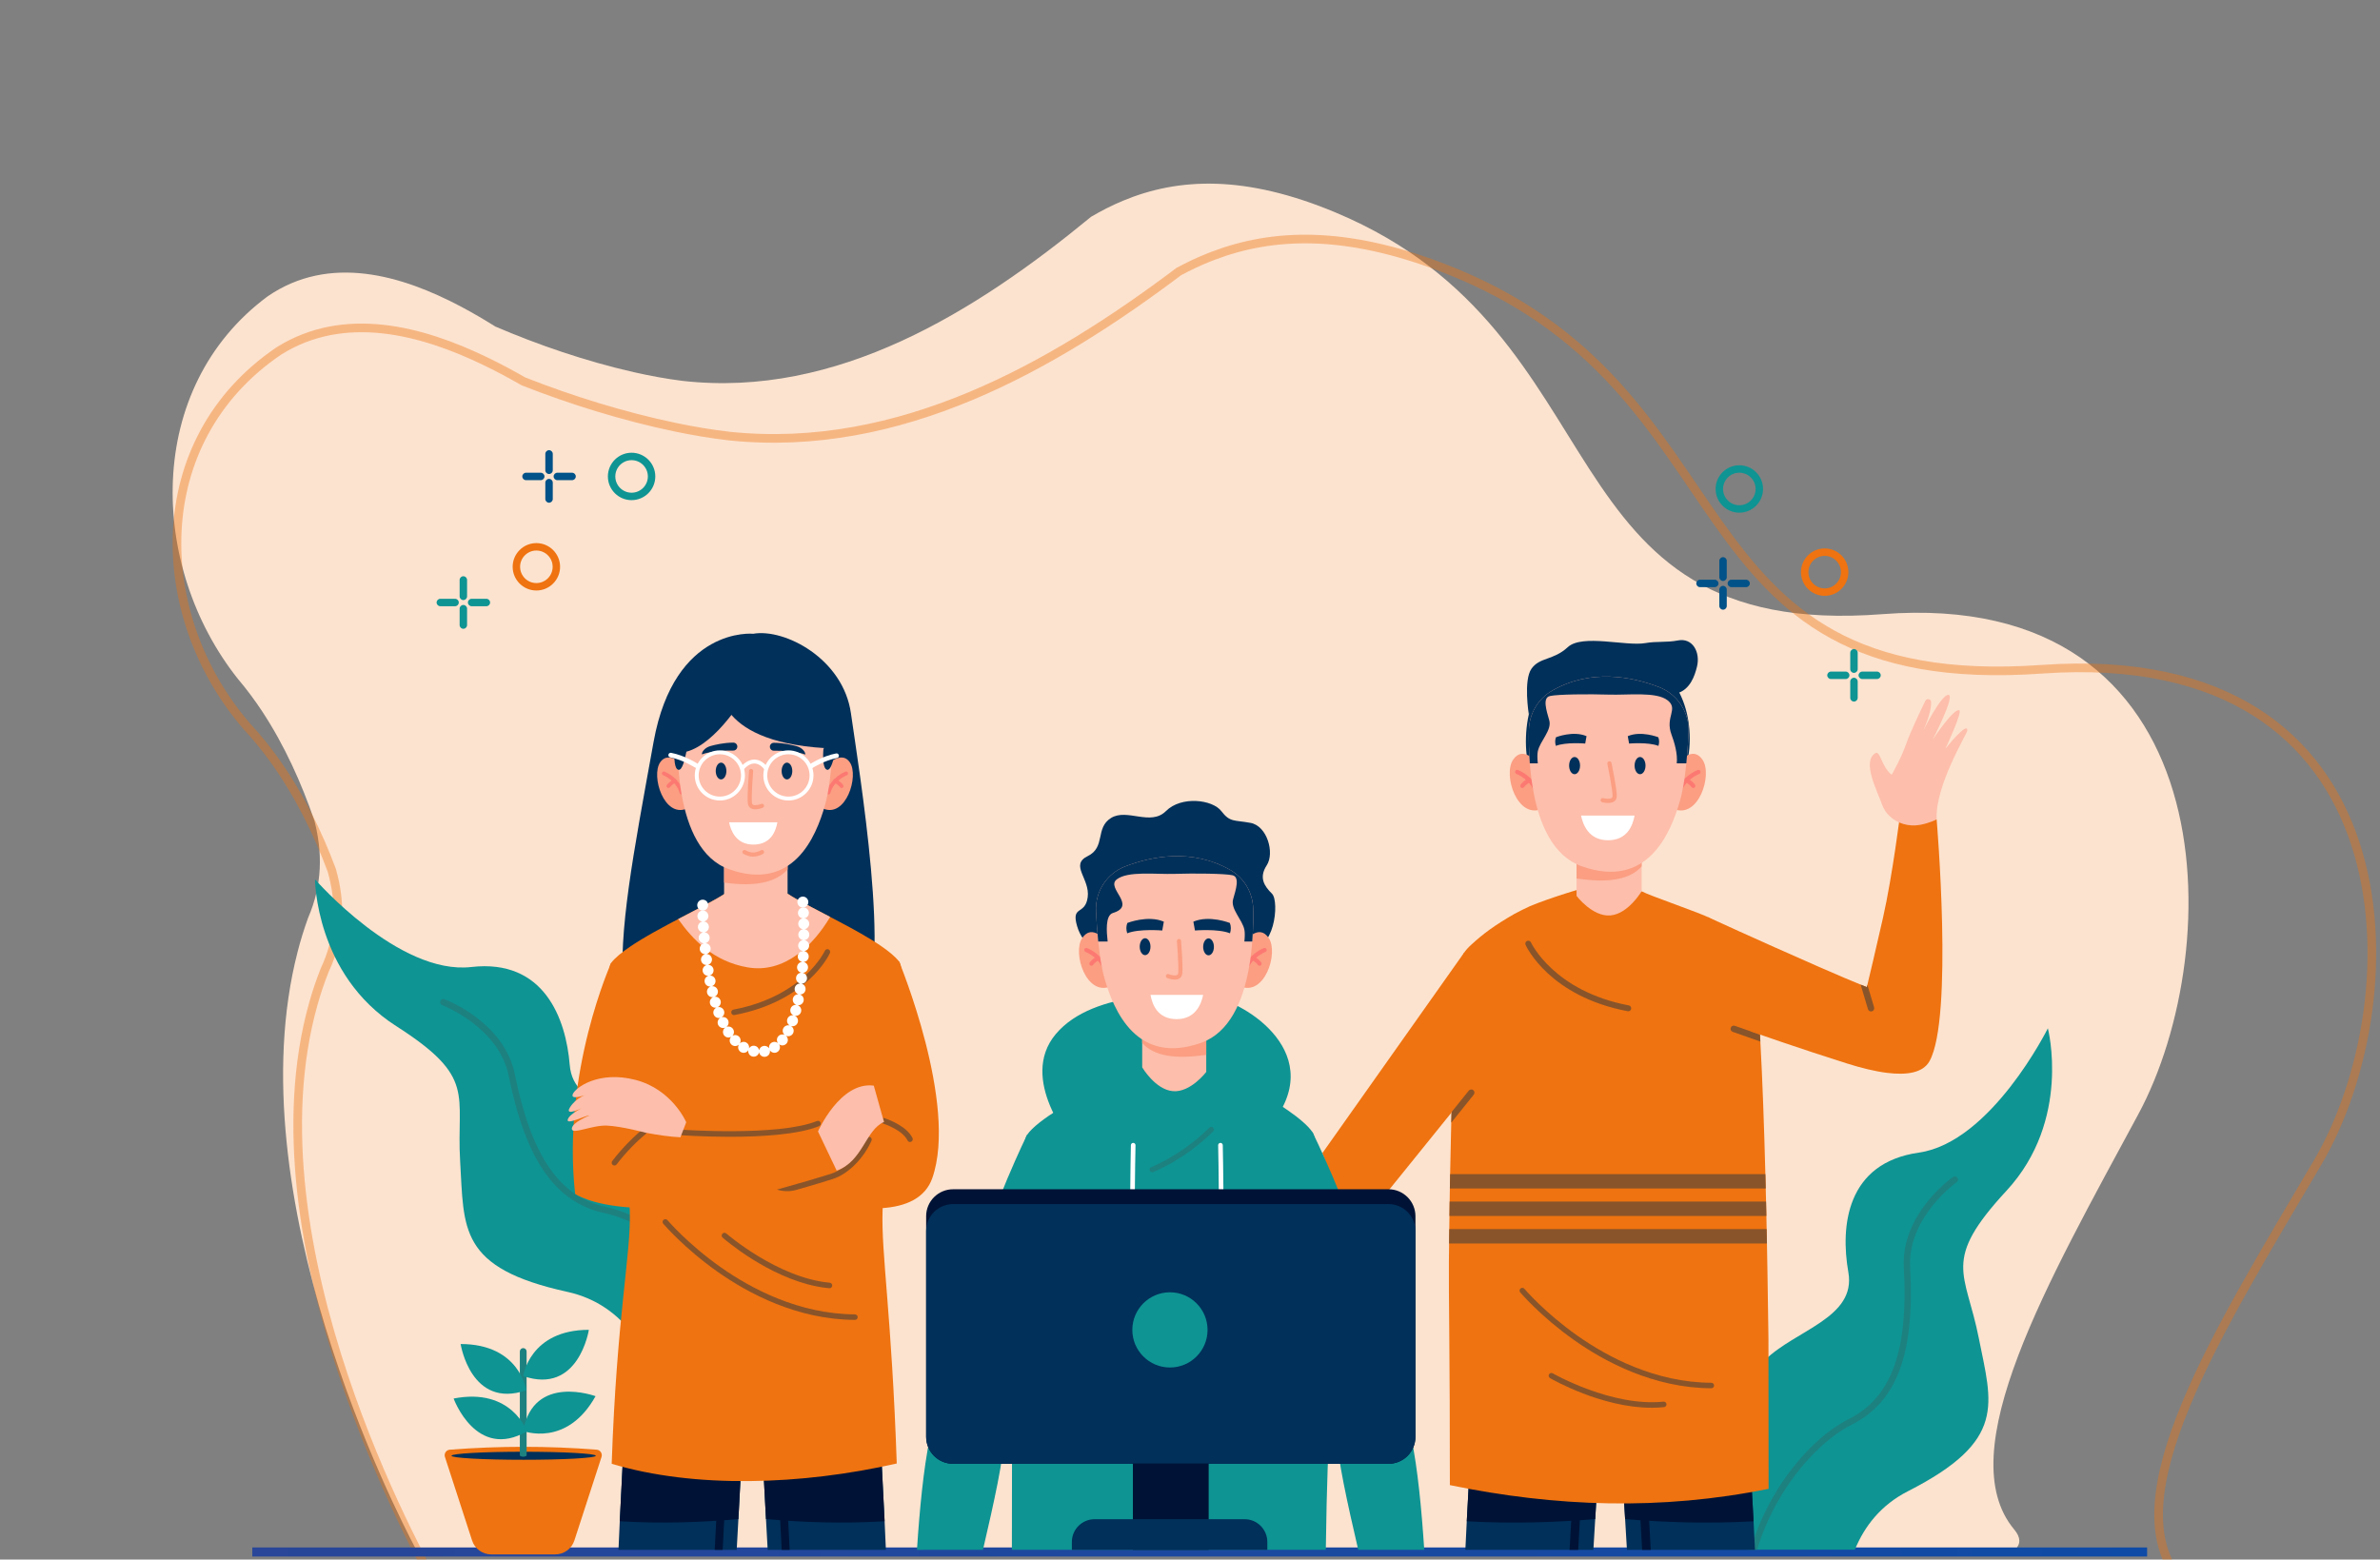<svg width="296" height="194" viewBox="0 0 296 194" fill="none" xmlns="http://www.w3.org/2000/svg">
<rect x="0" y="0" width="296" height="194" fill="#808080" stroke="none"/>
<path d="M29.589 84.454C30.665 85.719 31.667 87.07 32.596 88.474C35.377 92.691 37.511 97.435 39.111 102.122C39.606 104.053 39.859 106.02 39.764 108.027C39.669 110.034 39.224 112.081 38.317 114.181C37.816 115.567 37.382 116.96 37.022 118.369C29.179 148.712 49.156 187.859 51.751 192.755H250.622C251.326 192.082 251.343 191.264 250.51 190.267C242.481 180.667 254.687 159.478 265.932 138.625C277.181 117.772 276.86 73.086 234.126 76.397C191.391 79.709 202.314 41.641 166.172 26.461C154.877 21.717 146.578 22.099 139.681 24.965C138.302 25.539 136.979 26.212 135.7 26.966C121.348 38.776 104.103 49.559 84.875 47.378C82.865 47.128 80.844 46.752 78.839 46.299C72.826 44.93 66.964 42.917 61.604 40.62C60.27 39.785 58.851 38.944 57.37 38.161C49.961 34.228 40.98 31.583 33.283 36.867C17.889 48.288 18.503 70.492 29.589 84.454Z" fill="#FCE3CF"/>
<path opacity="0.4" d="M150.878 31.817C158.275 29.008 167.208 28.61 179.451 33.312C199.021 40.827 205.819 53.965 213.644 65.004C217.553 70.519 221.731 75.52 227.907 78.918C234.089 82.319 242.213 84.084 253.963 83.251C265.556 82.43 274.216 84.588 280.507 88.56C286.795 92.529 290.764 98.342 292.927 104.921C297.261 118.109 294.31 134.324 288.229 144.631C282.094 155.032 275.66 165.578 271.866 174.72C269.969 179.292 268.714 183.555 268.5 187.302C268.292 190.942 269.067 194.134 271.225 196.636L271.438 196.876C271.852 197.329 271.981 197.665 271.988 197.896C271.994 198.066 271.933 198.252 271.738 198.463H54.883C53.225 195.576 47.321 184.867 42.75 171.196C38.019 157.046 34.744 139.812 38.986 124.808L38.987 124.806C39.374 123.421 39.84 122.051 40.379 120.687C41.394 118.531 41.896 116.423 42.004 114.353C42.112 112.278 41.825 110.254 41.27 108.278L41.264 108.257L41.256 108.235C39.495 103.518 37.142 98.731 34.067 94.47L34.066 94.469C33.043 93.055 31.938 91.692 30.751 90.415C18.786 76.638 18.194 54.845 34.678 43.658C42.837 38.544 52.411 41.072 60.477 44.986H60.478C62.083 45.762 63.623 46.596 65.074 47.427L65.108 47.446L65.144 47.461C71.027 49.766 77.463 51.787 84.07 53.162H84.071C86.274 53.617 88.501 53.996 90.718 54.248L90.723 54.249C111.94 56.449 130.92 45.577 146.62 33.772C147.817 33.127 149.049 32.544 150.324 32.033L150.878 31.817Z" stroke="#EF7310" stroke-width="1.075"/>
<path d="M267.035 192.496H31.379V193.626H267.035V192.496Z" fill="url(#paint0_linear_3617_48402)"/>
<path d="M230.691 192.77H217.334C217.331 192.757 217.327 192.743 217.323 192.73C216.948 191.396 216.736 190.022 216.689 188.637C216.53 183.962 216.45 172.223 219.472 169.217C223.27 165.437 230.883 163.96 229.879 158.259C228.874 152.557 229.626 144.663 238.64 143.381C247.653 142.098 254.693 127.916 254.693 127.916C254.693 127.916 257.657 139.353 249.548 148.12C241.439 156.887 244.461 158.168 246.095 166.419C247.73 174.669 249.661 179.195 237.292 185.5C233.938 187.209 231.892 189.841 230.691 192.77Z" fill="#0E9493"/>
<path d="M237.566 157.65C238.16 168.346 235.927 174.376 230.329 177.204C226.813 178.98 223.118 182.941 220.687 187.54C219.919 188.992 219.138 190.756 218.531 192.769H217.709C218.341 190.606 219.173 188.715 219.989 187.171C222.531 182.364 226.264 178.375 229.974 176.501C235.255 173.833 237.353 168.032 236.779 157.693C236.409 151.044 242.631 146.597 242.896 146.411C243.073 146.286 243.319 146.329 243.445 146.508C243.57 146.685 243.527 146.931 243.349 147.056C243.286 147.099 237.221 151.442 237.566 157.65Z" fill="#1D8180"/>
<path d="M78.793 166.068L91.715 162.693C91.716 162.679 91.716 162.665 91.716 162.651C91.742 161.266 91.6 159.883 91.296 158.531C90.268 153.968 87.378 142.59 83.695 140.445C79.065 137.748 71.326 138.243 70.857 132.472C70.388 126.702 67.665 119.254 58.62 120.291C49.575 121.327 39.18 109.385 39.18 109.385C39.18 109.385 39.202 121.2 49.263 127.633C59.324 134.066 56.725 136.069 57.228 144.465C57.731 152.86 57.007 157.727 70.567 160.702C74.246 161.509 76.89 163.538 78.793 166.068Z" fill="#0E9493"/>
<path d="M63.266 133.827C65.394 144.326 69.078 149.596 75.21 150.917C79.06 151.748 83.636 154.646 87.151 158.481C88.261 159.692 89.463 161.201 90.558 162.997L91.353 162.789C90.195 160.856 88.913 159.237 87.732 157.949C84.058 153.94 79.438 151.024 75.376 150.148C69.592 148.902 66.096 143.819 64.039 133.67C62.716 127.143 55.572 124.413 55.269 124.3C55.066 124.224 54.839 124.328 54.763 124.533C54.687 124.736 54.791 124.963 54.994 125.039C55.065 125.064 62.031 127.733 63.266 133.827Z" fill="#1D8180"/>
<path d="M198.168 192.795C198.25 191.447 198.326 190.163 198.396 188.973C198.682 184.108 198.866 180.787 198.866 180.787L196.961 180.702L195.887 180.654L182.934 180.078C182.934 180.078 182.698 183.792 182.421 189.245C182.364 190.361 182.305 191.551 182.246 192.795H198.168Z" fill="#01305A"/>
<path d="M196.962 180.702L198.868 180.787C198.868 180.787 198.684 184.108 198.398 188.973C193.421 189.388 187.987 189.557 182.422 189.245C182.7 183.792 182.935 180.078 182.935 180.078L195.888 180.654L196.962 180.702Z" fill="#001336"/>
<path d="M196.281 192.795C196.582 187.598 196.828 183.147 196.962 180.702L195.888 180.654C195.754 183.109 195.506 187.581 195.205 192.795H196.281V192.795Z" fill="#001336"/>
<path d="M202.343 192.795H218.265C218.206 191.551 218.147 190.361 218.09 189.245C217.813 183.792 217.577 180.078 217.577 180.078L204.624 180.654L203.55 180.702L201.645 180.787C201.645 180.787 201.828 184.108 202.115 188.973C202.185 190.163 202.262 191.447 202.343 192.795Z" fill="#01305A"/>
<path d="M203.55 180.702L201.645 180.787C201.645 180.787 201.829 184.108 202.115 188.973C207.091 189.388 212.525 189.557 218.09 189.245C217.813 183.792 217.577 180.078 217.577 180.078L204.624 180.654L203.55 180.702Z" fill="#001336"/>
<path d="M205.308 192.795C205.006 187.582 204.759 183.11 204.625 180.654L203.551 180.702C203.685 183.147 203.931 187.598 204.232 192.795L205.308 192.795Z" fill="#001336"/>
<path d="M219.96 185.201C206.573 187.918 193.488 187.458 180.32 184.742C180.331 169.166 180.161 160.963 180.199 157.018C180.204 156.486 180.209 155.956 180.217 155.424C180.22 155.178 180.221 154.931 180.224 154.684C180.229 154.314 180.233 153.942 180.236 153.57C180.237 153.466 180.237 153.359 180.239 153.256C180.243 153.138 180.245 153.016 180.245 152.896C180.246 152.871 180.246 152.846 180.246 152.821C180.248 152.528 180.252 152.235 180.258 151.945C180.261 151.715 180.264 151.485 180.268 151.258C180.269 151.062 180.273 150.869 180.277 150.674C180.28 150.354 180.286 150.032 180.289 149.711C180.29 149.631 180.29 149.549 180.293 149.47C180.302 148.926 180.31 148.386 180.319 147.847V147.798C180.331 147.216 180.339 146.636 180.351 146.057C180.392 143.873 180.438 141.728 180.492 139.658C180.504 139.216 180.516 138.777 180.529 138.342C180.788 129.04 181.203 121.476 181.851 119.124C181.93 118.835 182.012 118.624 182.096 118.5C182.188 118.362 182.301 118.223 182.427 118.076C182.588 117.895 182.772 117.706 182.981 117.518C184.408 116.204 185.815 115.142 188.324 113.698C188.614 113.528 189.959 112.859 190.268 112.73C192.903 111.622 197.087 110.422 197.13 110.395L204.216 110.891C205.067 111.39 211.77 113.669 212.594 114.182C212.836 114.334 213.076 114.486 213.311 114.636C215.241 115.88 216.878 117.116 217.593 118.164C218.127 118.948 218.552 122.964 218.888 128.707C218.904 128.99 218.921 129.277 218.936 129.568C219.196 134.272 219.4 140.022 219.559 146.058C219.572 146.653 219.589 147.249 219.603 147.847C219.605 147.921 219.607 147.998 219.609 148.072C219.617 148.416 219.625 148.755 219.635 149.094C219.639 149.219 219.641 149.344 219.645 149.471C219.657 150.064 219.671 150.663 219.684 151.259C219.696 151.806 219.708 152.35 219.718 152.897C219.725 153.201 219.733 153.503 219.737 153.808C219.743 154.099 219.75 154.394 219.755 154.685C219.78 155.944 219.802 157.2 219.822 158.448C219.864 160.965 219.901 163.443 219.932 165.83C219.935 166.101 219.937 166.369 219.941 166.64C219.947 167.246 219.954 172.634 219.96 185.201Z" fill="#EF7310"/>
<path d="M218.937 129.566L215.494 128.356C215.288 128.282 215.178 128.056 215.251 127.848C215.324 127.641 215.551 127.532 215.758 127.605L218.889 128.704C218.905 128.988 218.922 129.274 218.937 129.566Z" fill="#89542A"/>
<path d="M183.291 136.17L180.492 139.656C180.504 139.214 180.516 138.775 180.529 138.34L182.67 135.673C182.809 135.501 183.059 135.474 183.231 135.611C183.401 135.748 183.429 135.999 183.291 136.17Z" fill="#89542A"/>
<path d="M212.834 172.695H212.833C205.706 172.664 199.624 169.421 195.776 166.706C191.614 163.77 189.092 160.794 189.067 160.765C188.945 160.62 188.964 160.404 189.108 160.282C189.254 160.16 189.47 160.178 189.591 160.323C189.616 160.352 192.092 163.271 196.187 166.157C199.951 168.81 205.895 171.979 212.836 172.01C213.026 172.01 213.179 172.165 213.178 172.354C213.176 172.543 213.023 172.695 212.834 172.695Z" fill="#89542A"/>
<path d="M205.408 175.119C199.224 175.119 193.057 171.595 192.777 171.432C192.613 171.337 192.557 171.128 192.652 170.964C192.746 170.8 192.956 170.745 193.12 170.839C193.193 170.88 200.449 175.024 206.882 174.359C207.074 174.337 207.24 174.476 207.259 174.665C207.278 174.853 207.141 175.022 206.953 175.041C206.44 175.094 205.924 175.119 205.408 175.119Z" fill="#89542A"/>
<path d="M180.32 147.797V147.845H219.604C219.589 147.248 219.574 146.651 219.559 146.057H180.352C180.34 146.635 180.331 147.215 180.32 147.797Z" fill="#89542A"/>
<path d="M180.268 151.258H219.683C219.67 150.661 219.656 150.063 219.644 149.469H180.293C180.291 149.549 180.291 149.631 180.289 149.711C180.285 150.031 180.28 150.353 180.276 150.674C180.273 150.868 180.269 151.062 180.268 151.258Z" fill="#89542A"/>
<path d="M180.223 154.683H219.754C219.748 154.391 219.741 154.098 219.736 153.806C219.731 153.502 219.724 153.199 219.717 152.895H180.244C180.244 153.016 180.243 153.137 180.239 153.256C180.237 153.359 180.237 153.466 180.235 153.569C180.231 153.941 180.228 154.313 180.223 154.683Z" fill="#89542A"/>
<path d="M202.507 125.798C202.68 125.798 202.835 125.675 202.868 125.499C202.906 125.299 202.775 125.106 202.575 125.069C193.246 123.298 190.434 117.297 190.407 117.236C190.324 117.051 190.105 116.968 189.92 117.052C189.735 117.136 189.652 117.354 189.736 117.54C189.854 117.801 192.736 123.951 202.438 125.792C202.461 125.796 202.484 125.798 202.507 125.798Z" fill="#89542A"/>
<path d="M190.139 88.87C190.139 88.87 189.444 84.623 190.476 83.177C191.506 81.731 193.188 82.165 194.987 80.502C196.784 78.839 202.257 80.43 204.654 79.995C205.972 79.757 207.374 79.934 208.664 79.672C210.51 79.298 211.497 81.131 211.052 82.936C210.77 84.084 210.192 85.809 208.531 86.261C208.531 86.261 192.603 83.358 190.139 88.87Z" fill="#01305A"/>
<path d="M189.775 92.264C189.775 98.416 193.563 102.655 199.714 102.655C205.866 102.655 210.153 98.097 210.153 91.945C210.153 85.793 206.51 81.133 200.359 81.133C192.981 81.133 189.775 86.112 189.775 92.264Z" fill="#01305A"/>
<path d="M191.158 94.91C191.158 94.91 189.448 92.631 188.178 94.516C186.907 96.4 188.703 101.966 191.815 100.607L191.158 94.91Z" fill="#FB9E82"/>
<path d="M191.135 98.886C191.02 98.886 190.914 98.811 190.881 98.694C190.399 96.976 188.619 96.279 188.601 96.273C188.466 96.221 188.397 96.069 188.449 95.933C188.5 95.798 188.652 95.729 188.788 95.781C188.871 95.812 190.833 96.573 191.388 98.552C191.427 98.692 191.346 98.837 191.206 98.877C191.182 98.883 191.158 98.886 191.135 98.886Z" fill="#FC7972"/>
<path d="M189.337 98.023C189.288 98.023 189.239 98.009 189.195 97.981C189.073 97.902 189.038 97.739 189.116 97.617C189.129 97.597 189.444 97.117 190.103 96.822C190.235 96.762 190.391 96.822 190.45 96.955C190.509 97.087 190.45 97.243 190.317 97.302C189.808 97.53 189.56 97.899 189.558 97.903C189.508 97.98 189.423 98.023 189.337 98.023Z" fill="#FC7972"/>
<path d="M208.769 94.912C208.769 94.912 210.478 92.633 211.749 94.517C213.02 96.402 211.223 101.968 208.111 100.609L208.769 94.912Z" fill="#FB9E82"/>
<path d="M208.793 98.888C208.908 98.888 209.013 98.812 209.046 98.696C209.528 96.978 211.308 96.281 211.326 96.275C211.462 96.223 211.53 96.071 211.478 95.935C211.427 95.8 211.275 95.731 211.14 95.783C211.056 95.814 209.094 96.575 208.539 98.554C208.5 98.694 208.581 98.839 208.722 98.879C208.746 98.885 208.769 98.888 208.793 98.888Z" fill="#FC7972"/>
<path d="M210.589 98.025C210.638 98.025 210.687 98.011 210.731 97.983C210.854 97.904 210.889 97.741 210.81 97.619C210.797 97.599 210.482 97.119 209.823 96.824C209.691 96.764 209.535 96.824 209.476 96.957C209.417 97.089 209.476 97.245 209.608 97.304C210.118 97.532 210.365 97.901 210.368 97.905C210.418 97.982 210.503 98.025 210.589 98.025Z" fill="#FC7972"/>
<path d="M204.171 105.328V110.863C204.171 110.863 202.52 113.682 200.288 113.874C198.058 114.069 196.076 111.447 196.076 111.447V105.718L204.171 105.328Z" fill="#FDBEAB"/>
<path d="M204.171 105.328V107.784C202.673 109.446 200.013 109.861 196.076 109.28V105.717L204.171 105.328Z" fill="#FB9E82"/>
<path d="M190.252 94.806C190.275 95.127 190.301 95.451 190.333 95.779C190.416 96.603 190.527 97.45 190.678 98.293C190.684 98.324 190.687 98.352 190.693 98.379C191.436 102.46 193.108 106.472 196.709 107.759C204.866 110.671 207.779 103.677 208.944 99.599C209.072 99.147 209.189 98.643 209.291 98.105C209.295 98.084 209.299 98.062 209.305 98.037C209.418 97.434 209.516 96.79 209.599 96.128C209.661 95.638 209.714 95.14 209.761 94.638C209.88 93.42 209.957 92.198 210.008 91.113C210.127 88.635 208.643 86.354 206.321 85.464C202.975 84.177 197.895 83.159 193.082 85.888C191.303 86.895 190.188 88.763 190.149 90.805C190.127 91.933 190.144 93.318 190.252 94.806Z" fill="#FDBEAB"/>
<path d="M196.511 95.238C196.511 95.829 196.206 96.308 195.831 96.308C195.455 96.308 195.15 95.829 195.15 95.238C195.15 94.647 195.455 94.168 195.831 94.168C196.206 94.168 196.511 94.646 196.511 95.238Z" fill="#01305A"/>
<path d="M204.653 95.238C204.653 95.829 204.349 96.308 203.973 96.308C203.597 96.308 203.293 95.829 203.293 95.238C203.293 94.647 203.597 94.168 203.973 94.168C204.349 94.168 204.653 94.646 204.653 95.238Z" fill="#01305A"/>
<path d="M206.244 91.711C206.244 91.711 204.098 90.863 202.445 91.577L202.61 92.496C202.61 92.496 205.036 92.291 206.258 92.786C206.367 92.432 206.383 92.074 206.244 91.711Z" fill="#01305A"/>
<path d="M193.518 91.709C193.518 91.709 195.664 90.861 197.317 91.575L197.152 92.494C197.152 92.494 194.727 92.289 193.505 92.784C193.395 92.43 193.379 92.072 193.518 91.709Z" fill="#01305A"/>
<path d="M200.229 99.875C199.788 99.929 199.331 99.811 199.26 99.792C199.12 99.754 199.037 99.609 199.076 99.469C199.114 99.329 199.259 99.247 199.398 99.285C199.646 99.352 200.23 99.433 200.457 99.256C200.501 99.222 200.559 99.158 200.556 98.997C200.538 98.074 199.915 95.05 199.909 95.019C199.88 94.877 199.971 94.738 200.114 94.709C200.257 94.679 200.395 94.771 200.424 94.913C200.45 95.039 201.064 98.016 201.082 98.987C201.088 99.353 200.922 99.561 200.78 99.671C200.625 99.791 200.429 99.851 200.229 99.875Z" fill="#FB9E82"/>
<path d="M196.637 101.453C196.851 102.534 197.566 104.524 199.972 104.524C202.384 104.524 203.061 102.706 203.293 101.453H196.637Z" fill="white"/>
<path d="M209.73 94.959H208.538C208.67 93.763 208.235 92.317 207.876 91.354C207.062 89.169 208.795 88.206 207.394 87.112C205.992 86.015 202.504 86.485 200.078 86.407C197.637 86.328 193.714 86.362 192.762 86.583C191.808 86.801 192.331 88.386 192.681 89.614C193.033 90.839 191.511 92.196 191.256 93.466C191.183 93.831 191.197 94.372 191.256 94.959H190.263C190.145 93.414 190.127 91.975 190.148 90.808C190.188 88.765 191.303 86.898 193.08 85.891C197.895 83.161 202.975 84.179 206.319 85.465C208.641 86.356 210.127 88.636 210.009 91.115C209.953 92.294 209.865 93.634 209.73 94.959Z" fill="#01305A"/>
<path d="M182.098 118.498L164.461 143.447L168.326 153.501L180.529 138.388C180.529 138.388 182.847 127.934 182.098 118.498Z" fill="#EF7310"/>
<path d="M239.969 132.009C239.161 133.45 237.173 133.767 234.702 133.461C233.178 133.273 231.469 132.846 229.739 132.302C223.873 130.453 217.786 128.314 217.786 128.314L212.379 114.068C212.379 114.068 218.295 116.796 226.257 120.29C227.354 120.772 228.426 121.236 229.449 121.667C230.126 121.954 230.78 122.227 231.403 122.48C231.667 122.587 231.925 122.692 232.178 122.792C232.178 122.792 232.201 122.696 232.245 122.514C232.473 121.568 233.25 118.306 234.179 114.209C235.381 108.911 236.39 100.742 236.39 100.742L240.859 101.928C240.86 101.927 242.967 126.665 239.969 132.009Z" fill="#EF7310"/>
<path d="M232.815 125.806C232.604 125.868 232.383 125.748 232.319 125.537L231.406 122.48C231.67 122.587 231.928 122.692 232.181 122.792C232.181 122.792 232.204 122.696 232.248 122.514L233.083 125.31C233.145 125.52 233.025 125.742 232.815 125.806Z" fill="#89542A"/>
<path d="M238.813 102.606C237.414 102.866 235.955 102.46 234.947 101.456C234.602 101.113 234.296 100.691 234.114 100.183C233.477 98.403 231.526 94.73 233.237 93.694C233.861 93.315 233.959 95.341 235.266 96.384C235.266 96.384 236.448 94.325 237.031 92.643C237.543 91.164 238.84 88.443 239.45 87.188C239.617 86.844 240.139 86.926 240.164 87.304C240.205 87.914 240.023 88.994 239.195 90.895C239.195 90.895 241.415 86.408 242.323 86.438C243.23 86.467 240.351 92.029 240.351 92.029C240.351 92.029 243.009 88.024 243.683 88.362C244.093 88.567 241.94 93.156 241.94 93.156C241.94 93.156 244.762 89.596 244.672 90.89C244.646 91.267 240.635 97.768 240.861 101.929C240.861 101.929 239.998 102.386 238.813 102.606Z" fill="#FDBEAB"/>
<path d="M216.32 63.775C214.694 63.775 213.371 62.452 213.371 60.826C213.371 59.2 214.694 57.877 216.32 57.877C217.946 57.877 219.269 59.2 219.269 60.826C219.269 62.452 217.946 63.775 216.32 63.775ZM216.32 58.802C215.204 58.802 214.296 59.71 214.296 60.826C214.296 61.942 215.204 62.85 216.32 62.85C217.436 62.85 218.344 61.942 218.344 60.826C218.344 59.71 217.436 58.802 216.32 58.802Z" fill="#0E9493"/>
<path d="M226.935 74.12C225.309 74.12 223.986 72.797 223.986 71.171C223.986 69.546 225.309 68.223 226.935 68.223C228.561 68.223 229.884 69.546 229.884 71.171C229.884 72.797 228.561 74.12 226.935 74.12ZM226.935 69.148C225.819 69.148 224.911 70.055 224.911 71.171C224.911 72.288 225.819 73.195 226.935 73.195C228.051 73.195 228.959 72.288 228.959 71.171C228.959 70.055 228.051 69.148 226.935 69.148Z" fill="#EF7310"/>
<path d="M230.578 83.704C230.323 83.704 230.115 83.496 230.115 83.241V81.201C230.115 80.946 230.323 80.738 230.578 80.738C230.833 80.738 231.041 80.945 231.041 81.201V83.241C231.041 83.497 230.834 83.704 230.578 83.704Z" fill="#0E9493"/>
<path d="M230.578 87.274C230.323 87.274 230.115 87.067 230.115 86.811V84.771C230.115 84.516 230.323 84.309 230.578 84.309C230.833 84.309 231.041 84.516 231.041 84.771V86.811C231.041 87.067 230.834 87.274 230.578 87.274Z" fill="#0E9493"/>
<path d="M233.443 84.468H231.611C231.356 84.468 231.148 84.261 231.148 84.006C231.148 83.75 231.356 83.543 231.611 83.543H233.443C233.699 83.543 233.906 83.75 233.906 84.006C233.906 84.261 233.699 84.468 233.443 84.468Z" fill="#0E9493"/>
<path d="M229.549 84.468H227.717C227.461 84.468 227.254 84.261 227.254 84.006C227.254 83.75 227.461 83.543 227.717 83.543H229.549C229.804 83.543 230.012 83.75 230.012 84.006C230.011 84.261 229.804 84.468 229.549 84.468Z" fill="#0E9493"/>
<path d="M214.295 72.272C214.039 72.272 213.832 72.065 213.832 71.809V69.769C213.832 69.514 214.039 69.307 214.295 69.307C214.55 69.307 214.757 69.514 214.757 69.769V71.809C214.757 72.065 214.55 72.272 214.295 72.272Z" fill="#015288"/>
<path d="M214.295 75.843C214.039 75.843 213.832 75.635 213.832 75.38V73.34C213.832 73.084 214.039 72.877 214.295 72.877C214.55 72.877 214.757 73.084 214.757 73.34V75.38C214.757 75.635 214.55 75.843 214.295 75.843Z" fill="#015288"/>
<path d="M217.16 73.039H215.328C215.073 73.039 214.865 72.831 214.865 72.576C214.865 72.321 215.073 72.113 215.328 72.113H217.16C217.416 72.113 217.623 72.321 217.623 72.576C217.623 72.831 217.416 73.039 217.16 73.039Z" fill="#015288"/>
<path d="M213.264 73.039H211.431C211.176 73.039 210.969 72.831 210.969 72.576C210.969 72.321 211.176 72.113 211.431 72.113H213.264C213.519 72.113 213.727 72.321 213.727 72.576C213.727 72.831 213.519 73.039 213.264 73.039Z" fill="#015288"/>
<path d="M75.602 59.267C75.602 57.641 76.924 56.318 78.55 56.318C80.176 56.318 81.499 57.641 81.499 59.267C81.499 60.893 80.176 62.216 78.55 62.216C76.924 62.216 75.602 60.893 75.602 59.267ZM76.526 59.267C76.526 60.383 77.434 61.291 78.55 61.291C79.666 61.291 80.574 60.383 80.574 59.267C80.574 58.151 79.666 57.243 78.55 57.243C77.434 57.243 76.526 58.151 76.526 59.267Z" fill="#0E9493"/>
<path d="M63.76 70.507C63.76 68.882 65.083 67.559 66.709 67.559C68.335 67.559 69.657 68.882 69.657 70.507C69.657 72.133 68.335 73.456 66.709 73.456C65.083 73.456 63.76 72.133 63.76 70.507ZM64.685 70.507C64.685 71.624 65.593 72.531 66.709 72.531C67.825 72.531 68.733 71.624 68.733 70.507C68.733 69.391 67.825 68.484 66.709 68.484C65.593 68.484 64.685 69.391 64.685 70.507Z" fill="#EF7310"/>
<path d="M57.627 74.647C57.882 74.647 58.09 74.44 58.09 74.184V72.144C58.09 71.889 57.882 71.682 57.627 71.682C57.371 71.682 57.164 71.889 57.164 72.144V74.184C57.164 74.44 57.371 74.647 57.627 74.647Z" fill="#0E9493"/>
<path d="M57.627 78.218C57.882 78.218 58.09 78.011 58.09 77.755V75.715C58.09 75.459 57.882 75.252 57.627 75.252C57.371 75.252 57.164 75.459 57.164 75.715V77.755C57.164 78.01 57.371 78.218 57.627 78.218Z" fill="#0E9493"/>
<path d="M54.764 75.412H56.596C56.851 75.412 57.059 75.204 57.059 74.949C57.059 74.694 56.851 74.486 56.596 74.486H54.764C54.508 74.486 54.301 74.693 54.301 74.949C54.301 75.204 54.508 75.412 54.764 75.412Z" fill="#0E9493"/>
<path d="M58.658 75.412H60.491C60.746 75.412 60.953 75.204 60.953 74.949C60.953 74.694 60.746 74.486 60.491 74.486H58.658C58.403 74.486 58.195 74.693 58.195 74.949C58.195 75.204 58.403 75.412 58.658 75.412Z" fill="#0E9493"/>
<path d="M68.285 58.965C68.54 58.965 68.748 58.758 68.748 58.503V56.463C68.748 56.207 68.54 56 68.285 56C68.03 56 67.822 56.207 67.822 56.463V58.503C67.822 58.759 68.03 58.965 68.285 58.965Z" fill="#015288"/>
<path d="M68.285 62.536C68.54 62.536 68.748 62.328 68.748 62.073V60.033C68.748 59.778 68.54 59.57 68.285 59.57C68.03 59.57 67.822 59.778 67.822 60.033V62.073C67.822 62.329 68.03 62.536 68.285 62.536Z" fill="#015288"/>
<path d="M65.422 59.73H67.254C67.51 59.73 67.717 59.523 67.717 59.267C67.717 59.012 67.51 58.805 67.254 58.805H65.422C65.166 58.805 64.959 59.011 64.959 59.267C64.959 59.523 65.166 59.73 65.422 59.73Z" fill="#015288"/>
<path d="M69.316 59.73H71.149C71.404 59.73 71.611 59.523 71.611 59.267C71.611 59.012 71.404 58.805 71.149 58.805H69.316C69.061 58.805 68.853 59.011 68.853 59.267C68.853 59.523 69.061 59.73 69.316 59.73Z" fill="#015288"/>
<path d="M165.375 176.872C165.367 177.077 165.353 177.36 165.335 177.733C165.238 179.692 165.002 184.138 164.891 192.79H125.848C125.855 184.841 125.861 180.374 125.868 177.943C125.873 176.663 125.877 175.948 125.881 175.586C125.882 175.482 125.884 175.379 125.885 175.276C125.892 174.716 125.899 174.155 125.907 173.594C125.924 172.401 125.944 171.213 125.963 170.033C126.213 155.661 126.724 142.662 127.734 141.177C129.013 139.291 133.778 136.681 137.733 134.507C137.823 134.459 137.912 134.409 138 134.36C138.117 134.295 138.235 134.233 138.347 134.17C138.714 133.968 139.071 133.77 139.414 133.578C140.871 132.767 142.095 132.052 142.809 131.518C143.039 131.914 144.011 134.112 145.787 134.276C147.735 134.46 149.468 132.003 149.468 132.003V131.535C150.267 132.137 151.595 132.927 153.121 133.814C153.459 134.012 153.806 134.212 154.158 134.416C154.252 134.472 154.346 134.527 154.442 134.583C154.832 134.809 155.23 135.043 155.63 135.277C158.817 137.143 162.127 139.21 163.234 140.839C164.365 142.509 165.01 158.806 165.352 175.248C165.359 175.536 165.364 175.822 165.37 176.109C165.373 176.265 165.375 176.421 165.379 176.576C165.381 176.645 165.38 176.742 165.375 176.872Z" fill="#0E9493"/>
<path d="M129.156 169.88C128.069 171.587 126.593 174.399 125.867 177.943C125.872 176.663 125.876 175.947 125.881 175.586C125.882 175.482 125.883 175.378 125.884 175.276C126.175 174.367 126.498 173.546 126.819 172.826C127.419 171.483 128.054 170.369 128.598 169.52C128.646 169.446 128.721 169.396 128.807 169.377H128.808C129.096 169.315 129.314 169.632 129.156 169.88Z" fill="#015288"/>
<path d="M165.374 176.872C165.366 177.077 165.353 177.36 165.334 177.733C164.595 174.288 163.155 171.553 162.09 169.88C161.932 169.632 162.15 169.316 162.437 169.377H162.439C162.525 169.396 162.6 169.446 162.648 169.52C163.192 170.369 163.827 171.483 164.427 172.826C164.745 173.538 165.064 174.349 165.352 175.247C165.359 175.535 165.365 175.821 165.37 176.108C165.372 176.315 165.373 176.567 165.374 176.872Z" fill="#015288"/>
<path d="M133.382 142.169C133.382 142.169 126.585 134.241 131.314 128.627C136.042 123.012 147.294 123.516 150.997 124.091C154.699 124.665 165.544 131.115 157.789 140.262C150.033 149.409 133.382 142.169 133.382 142.169Z" fill="#0E9493"/>
<path d="M134.76 172.548C137.928 175.029 142.188 177.182 147.804 177.968C148.02 177.998 148.214 177.825 148.209 177.607C148.209 177.605 148.209 177.602 148.209 177.6C148.205 177.425 148.074 177.281 147.901 177.257C142.428 176.49 138.281 174.393 135.196 171.976C134.966 171.795 134.63 171.959 134.625 172.252C134.625 172.255 134.625 172.258 134.625 172.261C134.623 172.373 134.672 172.479 134.76 172.548Z" fill="#015288"/>
<path d="M136.232 167.989V168.004C136.232 168.062 136.247 168.118 136.276 168.169C136.46 168.487 136.669 168.821 136.91 169.162C138.225 171.036 140.711 173.516 145.086 174.699C145.114 174.708 145.143 174.711 145.171 174.711C145.314 174.711 145.446 174.615 145.486 174.47C145.533 174.296 145.43 174.117 145.256 174.07C140.546 172.796 138.079 169.954 136.844 167.823C136.676 167.531 136.231 167.652 136.232 167.989Z" fill="#015288"/>
<path d="M150.407 140.278C148.959 141.703 146.505 143.744 143.172 145.196C143.052 145.248 142.973 145.366 142.973 145.497C142.973 145.734 143.216 145.897 143.433 145.803C145.28 145.003 146.82 144.049 148.014 143.178C149.203 142.312 150.159 141.457 150.875 140.748C150.938 140.686 150.971 140.602 150.971 140.514V140.513C150.971 140.218 150.617 140.072 150.407 140.278Z" fill="#1D8180"/>
<path d="M140.935 170.66C140.78 170.66 140.652 170.535 140.649 170.379C140.342 156.575 140.645 142.59 140.649 142.45C140.652 142.294 140.78 142.17 140.935 142.17C140.937 142.17 140.94 142.17 140.942 142.17C141.1 142.174 141.226 142.305 141.222 142.463C141.22 142.603 140.916 156.575 141.222 170.366C141.226 170.525 141.1 170.656 140.942 170.66C140.94 170.66 140.937 170.66 140.935 170.66Z" fill="white"/>
<path d="M151.789 170.66C151.787 170.66 151.785 170.66 151.782 170.66C151.624 170.656 151.499 170.525 151.502 170.366C151.808 156.575 151.505 142.603 151.502 142.463C151.499 142.305 151.624 142.174 151.782 142.17C151.785 142.17 151.787 142.17 151.789 142.17C151.944 142.17 152.072 142.294 152.076 142.45C152.079 142.59 152.382 156.575 152.076 170.379C152.072 170.535 151.944 170.66 151.789 170.66Z" fill="white"/>
<path d="M156.219 114.467C156.219 120.521 152.492 124.693 146.439 124.693C140.385 124.693 136.166 120.207 136.166 114.154C136.166 108.1 139.751 103.514 145.804 103.514C153.065 103.514 156.219 108.414 156.219 114.467Z" fill="#01305A"/>
<path d="M136.959 118.447C136.959 118.447 134.722 117.841 133.957 115.203C133.192 112.565 134.971 113.904 135.277 111.608C135.584 109.313 133.01 107.604 135.277 106.497C137.544 105.391 136.177 103 138.176 101.756C140.175 100.512 143.098 102.807 145.008 100.895C146.918 98.982 150.792 99.459 151.892 100.895C152.992 102.33 153.473 101.981 155.534 102.364C157.594 102.746 158.548 106.095 157.543 107.639C156.539 109.183 157.238 110.221 158.2 111.178C159.162 112.134 158.493 118.7 155.192 117.785C151.892 116.869 136.959 118.447 136.959 118.447Z" fill="#01305A"/>
<path d="M154.862 117.076C154.862 117.076 156.544 114.833 157.794 116.687C159.045 118.542 157.277 124.019 154.215 122.682L154.862 117.076Z" fill="#FB9E82"/>
<path d="M154.884 120.989C154.997 120.989 155.101 120.914 155.133 120.8C155.607 119.109 157.359 118.423 157.377 118.417C157.51 118.366 157.577 118.216 157.527 118.083C157.476 117.95 157.327 117.882 157.193 117.933C157.112 117.964 155.181 118.713 154.635 120.66C154.596 120.797 154.676 120.94 154.814 120.979C154.837 120.986 154.86 120.989 154.884 120.989Z" fill="#FC7972"/>
<path d="M156.652 120.138C156.7 120.138 156.749 120.125 156.792 120.097C156.912 120.019 156.946 119.859 156.869 119.739C156.856 119.719 156.546 119.247 155.898 118.956C155.768 118.898 155.614 118.956 155.556 119.087C155.498 119.217 155.556 119.37 155.686 119.429C156.187 119.653 156.431 120.016 156.434 120.02C156.484 120.097 156.567 120.138 156.652 120.138Z" fill="#FC7972"/>
<path d="M137.528 117.076C137.528 117.076 135.846 114.833 134.595 116.687C133.344 118.542 135.113 124.019 138.174 122.682L137.528 117.076Z" fill="#FB9E82"/>
<path d="M137.507 120.989C137.394 120.989 137.29 120.914 137.259 120.8C136.784 119.109 135.032 118.423 135.014 118.417C134.881 118.366 134.814 118.216 134.864 118.083C134.915 117.95 135.064 117.882 135.198 117.933C135.279 117.964 137.21 118.713 137.756 120.66C137.795 120.797 137.715 120.94 137.577 120.979C137.554 120.986 137.531 120.989 137.507 120.989Z" fill="#FC7972"/>
<path d="M135.739 120.138C135.691 120.138 135.642 120.125 135.599 120.097C135.479 120.019 135.444 119.859 135.522 119.739C135.535 119.719 135.845 119.247 136.493 118.956C136.622 118.898 136.776 118.956 136.834 119.087C136.893 119.217 136.834 119.37 136.704 119.429C136.202 119.653 135.959 120.016 135.957 120.02C135.908 120.097 135.824 120.138 135.739 120.138Z" fill="#FC7972"/>
<path d="M142.055 127.326V132.773C142.055 132.773 143.679 135.547 145.875 135.736C148.07 135.927 150.02 133.347 150.02 133.347V127.709L142.055 127.326Z" fill="#FDBEAB"/>
<path d="M142.055 127.326V129.743C143.528 131.379 146.146 131.787 150.02 131.215V127.709L142.055 127.326Z" fill="#FB9E82"/>
<path d="M155.761 116.901C155.679 118.055 155.543 119.274 155.319 120.487C154.589 124.502 152.944 128.451 149.399 129.718C141.375 132.584 138.506 125.7 137.36 121.688C137.234 121.243 137.121 120.747 137.02 120.218C136.838 119.262 136.696 118.195 136.586 117.12C136.455 115.817 136.367 114.498 136.313 113.339C136.195 110.897 137.658 108.655 139.943 107.777C143.233 106.512 148.232 105.512 152.97 108.198C154.721 109.188 155.818 111.026 155.857 113.036C155.877 114.128 155.862 115.462 155.761 116.901Z" fill="#FDBEAB"/>
<path d="M149.637 117.785C149.637 118.367 149.936 118.838 150.306 118.838C150.676 118.838 150.975 118.367 150.975 117.785C150.975 117.203 150.676 116.732 150.306 116.732C149.937 116.732 149.637 117.204 149.637 117.785Z" fill="#01305A"/>
<path d="M141.746 117.764C141.746 118.345 142.045 118.816 142.415 118.816C142.785 118.816 143.085 118.345 143.085 117.764C143.085 117.182 142.785 116.711 142.415 116.711C142.046 116.711 141.746 117.182 141.746 117.764Z" fill="#01305A"/>
<path d="M152.958 114.813C152.958 114.813 150.394 113.799 148.42 114.652L148.617 115.75C148.617 115.75 151.515 115.505 152.975 116.097C153.106 115.674 153.125 115.247 152.958 114.813Z" fill="#01305A"/>
<path d="M140.208 114.813C140.208 114.813 142.772 113.799 144.746 114.652L144.549 115.75C144.549 115.75 141.651 115.505 140.191 116.097C140.06 115.674 140.041 115.247 140.208 114.813Z" fill="#01305A"/>
<path d="M146.105 121.859C145.668 121.859 145.236 121.689 145.169 121.662C145.037 121.608 144.973 121.457 145.027 121.325C145.081 121.192 145.232 121.129 145.364 121.182C145.598 121.277 146.159 121.426 146.402 121.281C146.449 121.252 146.513 121.197 146.53 121.039C146.623 120.136 146.376 117.107 146.373 117.077C146.362 116.934 146.468 116.809 146.61 116.798C146.753 116.786 146.877 116.892 146.889 117.034C146.899 117.161 147.143 120.142 147.044 121.093C147.007 121.45 146.819 121.634 146.668 121.724C146.502 121.824 146.303 121.859 146.105 121.859Z" fill="#FB9E82"/>
<path d="M149.636 123.756C149.425 124.82 148.722 126.777 146.354 126.777C143.98 126.777 143.315 124.989 143.086 123.756H149.636Z" fill="white"/>
<path d="M136.585 117.121H137.757C137.628 115.944 137.442 113.87 138.409 113.573C141.464 112.635 137.504 110.475 138.884 109.399C140.263 108.32 143.696 108.782 146.083 108.705C148.485 108.627 152.346 108.661 153.283 108.878C154.222 109.093 153.707 110.653 153.363 111.861C153.016 113.067 154.514 114.402 154.765 115.652C154.837 116.011 154.822 116.544 154.765 117.121H155.742C155.858 115.6 155.876 114.184 155.855 113.036C155.816 111.025 154.719 109.189 152.97 108.197C148.232 105.511 143.233 106.513 139.942 107.778C137.657 108.655 136.195 110.899 136.311 113.339C136.366 114.498 136.452 115.817 136.585 117.121Z" fill="#01305A"/>
<path d="M168.924 192.79C167.58 187.007 166.295 181.248 166.281 178.528L165.532 175.999L162.792 166.74L158.502 152.241C158.502 152.241 159.201 142.717 163.233 140.838C163.233 140.838 167.698 149.854 170.151 158.475C170.566 159.938 170.985 161.431 171.401 162.918C173.148 169.168 174.789 175.339 175.552 179.001C176.314 182.657 176.81 187.803 177.133 192.79L168.924 192.79Z" fill="#0E9493"/>
<path d="M122.251 192.79C123.595 187.007 124.88 181.248 124.895 178.528L125.643 175.999L128.383 166.74L132.673 152.241C132.673 152.241 131.764 143.057 127.732 141.178C127.732 141.178 123.476 149.854 121.024 158.475C120.609 159.938 120.19 161.431 119.775 162.918C118.028 169.169 116.387 175.339 115.624 179.001C114.862 182.657 114.365 187.804 114.043 192.791L122.251 192.79Z" fill="#0E9493"/>
<path d="M91.623 192.791C91.698 191.443 91.768 190.159 91.833 188.969C92.097 184.104 92.267 180.784 92.267 180.784L90.508 180.698L89.516 180.65L77.555 180.074C77.555 180.074 77.337 183.788 77.081 189.242C77.029 190.358 76.974 191.547 76.92 192.791H91.623Z" fill="#01305A"/>
<path d="M90.509 180.698L92.268 180.784C92.268 180.784 92.099 184.104 91.834 188.969C87.239 189.384 82.221 189.553 77.082 189.241C77.338 183.788 77.556 180.074 77.556 180.074L89.517 180.65L90.509 180.698Z" fill="#001336"/>
<path d="M89.881 192.791C90.158 187.594 90.386 183.143 90.51 180.699L89.517 180.65C89.393 183.106 89.165 187.577 88.887 192.792H89.881V192.791Z" fill="#001336"/>
<path d="M95.476 192.791H110.179C110.125 191.547 110.071 190.358 110.018 189.242C109.762 183.788 109.544 180.074 109.544 180.074L97.583 180.65L96.591 180.698L94.832 180.784C94.832 180.784 95.002 184.104 95.266 188.969C95.331 190.159 95.401 191.443 95.476 192.791Z" fill="#01305A"/>
<path d="M96.592 180.698L94.832 180.784C94.832 180.784 95.002 184.104 95.266 188.969C99.862 189.384 104.879 189.553 110.018 189.241C109.762 183.788 109.544 180.074 109.544 180.074L97.583 180.65L96.592 180.698Z" fill="#001336"/>
<path d="M98.213 192.792C97.934 187.578 97.706 183.106 97.582 180.65L96.59 180.699C96.713 183.143 96.941 187.594 97.219 192.791H98.213V192.792Z" fill="#001336"/>
<path d="M93.681 78.837C93.681 78.837 83.897 77.855 81.289 92.272C78.68 106.689 76.924 115.724 77.515 123.391C78.106 131.059 103.255 129.018 107.157 125.169C111.059 121.319 106.801 95.594 105.835 88.754C104.869 81.913 97.569 78.156 93.681 78.837Z" fill="#01305A"/>
<path d="M78.213 147.973C78.258 148.847 78.296 149.731 78.327 150.62C78.509 155.934 76.711 163.559 76.076 182.09C86.374 185.183 99.714 184.747 111.529 182.051C110.895 163.521 109.585 155.934 109.765 150.62C109.831 148.728 109.93 146.862 110.047 145.04C110.477 138.484 111.188 132.518 111.662 128C112.143 123.41 112.378 120.31 111.817 119.603C111.332 118.991 110.539 118.337 109.569 117.672C108.087 116.654 106.183 115.605 104.307 114.617C103.952 114.429 103.598 114.245 103.247 114.062C101.08 112.935 99.067 111.915 97.922 111.154C96.5 111.773 95.368 112.113 94.15 112.105C94.116 112.105 94.08 112.105 94.047 112.102C94.011 112.105 93.975 112.105 93.943 112.105C92.723 112.113 91.592 111.773 90.172 111.154C88.956 111.963 86.714 113.09 84.342 114.331C83.92 114.552 83.492 114.778 83.066 115.006C81.878 115.642 80.698 116.295 79.634 116.944C79.184 117.219 78.757 117.494 78.359 117.766C77.342 118.455 76.518 119.129 76.025 119.754C74.894 121.179 77.196 132.212 78.08 145.706C78.129 146.453 78.174 147.21 78.213 147.973Z" fill="#EF7310"/>
<path d="M106.327 164.19H106.326C99.177 164.159 93.076 160.906 89.216 158.183C85.042 155.238 82.512 152.253 82.487 152.223C82.365 152.078 82.383 151.861 82.529 151.739C82.674 151.617 82.891 151.635 83.013 151.781C83.038 151.81 85.522 154.737 89.628 157.632C93.404 160.293 99.366 163.472 106.328 163.502C106.518 163.503 106.671 163.658 106.67 163.848C106.67 164.037 106.516 164.19 106.327 164.19Z" fill="#89542A"/>
<path d="M101.593 160.028C95.507 158.832 90.12 154.17 89.875 153.956C89.732 153.831 89.718 153.614 89.843 153.471C89.968 153.328 90.185 153.314 90.328 153.438C90.392 153.493 96.731 158.975 103.192 159.565C103.384 159.581 103.521 159.75 103.504 159.939C103.486 160.128 103.319 160.267 103.13 160.25C102.614 160.204 102.101 160.128 101.593 160.028Z" fill="#89542A"/>
<path d="M91.287 126.271C91.125 126.271 90.981 126.156 90.949 125.991C90.914 125.805 91.036 125.625 91.223 125.589C99.938 123.935 102.565 118.329 102.59 118.273C102.669 118.1 102.872 118.023 103.045 118.101C103.218 118.179 103.295 118.383 103.217 118.556C103.107 118.8 100.414 124.545 91.351 126.265C91.33 126.269 91.308 126.271 91.287 126.271Z" fill="#89542A"/>
<path d="M103.248 114.062C101.179 117.558 97.59 121.133 92.984 120.337C88.743 119.605 86.148 116.885 84.344 114.331C86.716 113.09 88.957 111.963 90.173 111.154C91.593 111.773 92.724 112.113 93.944 112.105C93.977 112.105 94.013 112.105 94.049 112.102C94.081 112.105 94.117 112.105 94.151 112.105C95.369 112.113 96.501 111.773 97.924 111.154C99.068 111.915 101.081 112.935 103.248 114.062Z" fill="#FDBEAB"/>
<path d="M87.396 113.279C87.351 113.279 87.307 113.274 87.263 113.265C87.22 113.257 87.176 113.244 87.135 113.226C87.093 113.209 87.055 113.189 87.017 113.164C86.979 113.139 86.945 113.11 86.913 113.079C86.786 112.953 86.713 112.776 86.713 112.597C86.713 112.552 86.718 112.508 86.726 112.463C86.736 112.42 86.748 112.377 86.765 112.336C86.782 112.294 86.804 112.255 86.828 112.218C86.853 112.18 86.881 112.146 86.913 112.114C86.945 112.082 86.979 112.054 87.016 112.029C87.054 112.005 87.093 111.984 87.135 111.966C87.176 111.949 87.219 111.936 87.262 111.928C87.35 111.91 87.441 111.91 87.528 111.928C87.573 111.935 87.615 111.949 87.657 111.966C87.698 111.984 87.737 112.005 87.774 112.029C87.811 112.054 87.847 112.082 87.877 112.114C87.909 112.146 87.938 112.18 87.963 112.218C87.988 112.255 88.008 112.294 88.025 112.336C88.042 112.377 88.056 112.42 88.064 112.463C88.073 112.508 88.077 112.552 88.077 112.597C88.077 112.776 88.005 112.953 87.877 113.079C87.847 113.111 87.811 113.139 87.773 113.164C87.737 113.189 87.697 113.209 87.656 113.226C87.614 113.244 87.572 113.257 87.528 113.265C87.486 113.274 87.44 113.279 87.396 113.279Z" fill="white"/>
<path d="M94.409 130.901C94.409 130.899 94.408 130.898 94.408 130.896C94.334 131.264 93.978 131.503 93.609 131.433C93.242 131.361 93.001 131.008 93.068 130.641C92.873 130.957 92.46 131.062 92.139 130.872C91.817 130.683 91.708 130.273 91.891 129.949C91.618 130.194 91.199 130.18 90.943 129.915C90.688 129.65 90.689 129.233 90.942 128.97C90.63 129.152 90.228 129.059 90.027 128.754C89.828 128.45 89.902 128.046 90.191 127.832C89.86 127.967 89.478 127.823 89.32 127.498C89.162 127.174 89.285 126.787 89.592 126.61C89.253 126.709 88.889 126.532 88.761 126.195C88.634 125.861 88.789 125.488 89.107 125.338C88.763 125.412 88.414 125.21 88.311 124.868C88.207 124.525 88.385 124.166 88.71 124.036C88.364 124.09 88.028 123.872 87.943 123.526C87.858 123.179 88.053 122.829 88.385 122.716C88.037 122.755 87.712 122.522 87.641 122.173C87.571 121.824 87.779 121.484 88.114 121.384C87.766 121.409 87.45 121.165 87.392 120.814C87.335 120.463 87.555 120.132 87.891 120.044C87.543 120.056 87.236 119.803 87.189 119.451V119.452C87.143 119.099 87.373 118.775 87.711 118.697C87.363 118.7 87.063 118.438 87.027 118.086C86.989 117.733 87.227 117.415 87.567 117.345C87.22 117.34 86.927 117.071 86.898 116.718C86.87 116.365 87.115 116.051 87.456 115.991C87.109 115.977 86.823 115.702 86.802 115.348C86.782 114.992 87.038 114.685 87.383 114.633C87.034 114.615 86.751 114.332 86.738 113.976H86.739C86.725 113.599 87.02 113.283 87.397 113.27C87.774 113.257 88.089 113.553 88.103 113.929C88.114 114.28 87.861 114.578 87.522 114.628C87.864 114.646 88.144 114.919 88.165 115.269C88.185 115.618 87.939 115.921 87.605 115.98C87.945 115.994 88.23 116.258 88.258 116.607C88.258 116.607 88.258 116.607 88.258 116.608C88.287 116.955 88.049 117.263 87.715 117.331C88.055 117.336 88.345 117.594 88.383 117.941C88.419 118.288 88.19 118.602 87.858 118.678C88.198 118.675 88.495 118.925 88.542 119.271C88.587 119.616 88.368 119.934 88.04 120.021C88.378 120.008 88.682 120.249 88.738 120.591C88.738 120.591 88.738 120.591 88.739 120.591C88.795 120.934 88.585 121.259 88.261 121.356C88.599 121.332 88.909 121.562 88.978 121.902C89.046 122.242 88.849 122.573 88.531 122.682C88.865 122.646 89.184 122.862 89.267 123.198C89.35 123.533 89.17 123.87 88.858 123.995C89.189 123.944 89.516 124.142 89.616 124.472C89.715 124.799 89.556 125.144 89.255 125.286C89.58 125.217 89.915 125.392 90.036 125.712C90.157 126.029 90.025 126.38 89.74 126.544C90.055 126.452 90.398 126.597 90.546 126.9C90.692 127.2 90.598 127.554 90.34 127.746C90.637 127.626 90.986 127.728 91.168 128.005C91.345 128.275 91.305 128.626 91.091 128.85C91.356 128.696 91.703 128.736 91.925 128.967C92.139 129.19 92.173 129.519 92.028 129.775C92.245 129.581 92.569 129.54 92.832 129.695C93.084 129.844 93.206 130.13 93.157 130.404C93.301 130.169 93.581 130.036 93.868 130.092C94.155 130.147 94.365 130.375 94.412 130.647C94.466 130.38 94.678 130.16 94.963 130.11C95.239 130.061 95.506 130.187 95.651 130.407C95.603 130.147 95.71 129.87 95.945 129.714C96.193 129.549 96.509 129.569 96.735 129.739C96.576 129.499 96.581 129.175 96.77 128.937C96.969 128.689 97.308 128.614 97.586 128.741C97.35 128.54 97.274 128.197 97.422 127.909C97.422 127.909 97.422 127.909 97.422 127.911C97.574 127.615 97.911 127.477 98.218 127.566C97.941 127.402 97.811 127.06 97.925 126.746C98.041 126.429 98.367 126.249 98.689 126.308C98.39 126.173 98.223 125.837 98.312 125.509C98.4 125.178 98.716 124.97 99.046 125.008C98.733 124.894 98.542 124.566 98.609 124.231C98.677 123.894 98.981 123.665 99.314 123.684C98.994 123.588 98.785 123.269 98.836 122.928C98.888 122.587 99.185 122.342 99.522 122.348C99.194 122.267 98.97 121.954 99.008 121.609C99.046 121.266 99.334 121.01 99.671 121.003C99.341 120.933 99.105 120.627 99.132 120.282C99.16 119.936 99.44 119.67 99.778 119.653C99.444 119.593 99.2 119.295 99.218 118.947C99.235 118.6 99.509 118.327 99.846 118.301C99.511 118.25 99.258 117.956 99.268 117.608C99.277 117.26 99.545 116.98 99.883 116.948C99.545 116.905 99.286 116.615 99.287 116.268C99.288 115.921 99.546 115.637 99.881 115.594C99.546 115.554 99.283 115.273 99.278 114.927C99.272 114.581 99.523 114.291 99.857 114.241C99.521 114.209 99.254 113.933 99.24 113.588C99.225 113.212 99.518 112.894 99.895 112.879C100.272 112.865 100.589 113.158 100.604 113.535C100.618 113.885 100.364 114.184 100.025 114.235C100.367 114.268 100.636 114.553 100.643 114.903C100.648 115.253 100.389 115.548 100.049 115.592C100.391 115.631 100.653 115.921 100.652 116.273C100.651 116.625 100.381 116.915 100.038 116.949C100.38 116.993 100.642 117.291 100.633 117.644C100.623 117.996 100.348 118.281 100.003 118.307C100.345 118.359 100.598 118.663 100.58 119.015C100.563 119.368 100.28 119.646 99.934 119.663C100.275 119.724 100.521 120.036 100.492 120.387C100.465 120.74 100.174 121.01 99.828 121.018C100.167 121.089 100.403 121.408 100.364 121.76C100.325 122.113 100.022 122.373 99.674 122.366C100.012 122.45 100.238 122.779 100.185 123.131C100.132 123.483 99.821 123.731 99.475 123.711C99.808 123.811 100.016 124.151 99.946 124.5C99.876 124.849 99.549 125.082 99.201 125.043C99.532 125.162 99.722 125.517 99.629 125.862C99.536 126.208 99.193 126.421 98.847 126.356C99.169 126.501 99.33 126.873 99.207 127.212C99.083 127.552 98.718 127.733 98.376 127.634C98.685 127.817 98.802 128.211 98.635 128.534C98.468 128.859 98.075 128.993 97.747 128.843C98.025 129.08 98.067 129.499 97.838 129.788C97.606 130.078 97.185 130.13 96.89 129.905C97.098 130.22 97.013 130.643 96.699 130.851C96.384 131.059 95.961 130.974 95.753 130.659C95.753 130.658 95.752 130.658 95.752 130.657C95.752 130.659 95.752 130.662 95.753 130.664C95.818 131.036 95.57 131.388 95.199 131.454C95.159 131.461 95.119 131.464 95.08 131.464C94.755 131.466 94.467 131.232 94.409 130.901Z" fill="white"/>
<path d="M99.851 112.895C99.806 112.895 99.762 112.892 99.718 112.882C99.675 112.873 99.631 112.86 99.59 112.843C99.548 112.826 99.51 112.805 99.472 112.78C99.434 112.755 99.4 112.726 99.368 112.696C99.241 112.569 99.168 112.393 99.168 112.214C99.168 112.168 99.173 112.124 99.181 112.079C99.191 112.036 99.203 111.993 99.22 111.952C99.237 111.911 99.259 111.871 99.283 111.835C99.308 111.798 99.336 111.762 99.368 111.731C99.4 111.7 99.434 111.671 99.472 111.646C99.509 111.621 99.548 111.6 99.59 111.584C99.631 111.566 99.674 111.553 99.717 111.544C99.805 111.527 99.896 111.527 99.983 111.544C100.028 111.553 100.07 111.566 100.112 111.584C100.153 111.6 100.193 111.621 100.229 111.646C100.266 111.671 100.302 111.7 100.334 111.731C100.364 111.762 100.393 111.798 100.418 111.835C100.443 111.872 100.463 111.911 100.48 111.952C100.497 111.993 100.511 112.036 100.519 112.079C100.528 112.124 100.533 112.168 100.533 112.214C100.533 112.393 100.46 112.569 100.332 112.696C100.302 112.726 100.266 112.755 100.229 112.78C100.192 112.805 100.152 112.827 100.111 112.843C100.069 112.859 100.027 112.873 99.983 112.882C99.941 112.892 99.895 112.895 99.851 112.895Z" fill="white"/>
<path d="M85.41 95.562C85.41 95.562 83.273 93.132 82.105 94.833C80.936 96.533 82.594 101.791 85.429 100.583L85.41 95.562Z" fill="#FB9E82"/>
<path d="M84.755 98.825C84.65 98.824 84.555 98.754 84.527 98.648C84.103 97.085 82.493 96.439 82.476 96.432C82.353 96.384 82.293 96.246 82.341 96.123C82.388 96 82.526 95.939 82.649 95.987C82.725 96.016 84.499 96.723 84.987 98.523C85.021 98.65 84.947 98.781 84.819 98.816C84.798 98.822 84.776 98.825 84.755 98.825Z" fill="#FC7972"/>
<path d="M83.131 98.024C83.087 98.024 83.042 98.011 83.002 97.985C82.892 97.912 82.861 97.765 82.934 97.655C82.946 97.636 83.236 97.203 83.836 96.94C83.956 96.887 84.098 96.942 84.15 97.063C84.203 97.184 84.148 97.325 84.027 97.377C83.563 97.58 83.335 97.913 83.333 97.916C83.286 97.987 83.209 98.025 83.131 98.024Z" fill="#FC7972"/>
<path d="M102.39 95.562C102.39 95.562 104.526 93.132 105.695 94.833C106.863 96.533 105.206 101.791 102.371 100.583L102.39 95.562Z" fill="#FB9E82"/>
<path d="M103.043 98.825C103.148 98.824 103.243 98.754 103.272 98.648C103.695 97.085 105.306 96.439 105.322 96.432C105.445 96.384 105.506 96.246 105.458 96.123C105.41 96 105.272 95.939 105.149 95.987C105.074 96.016 103.299 96.723 102.811 98.523C102.776 98.65 102.852 98.781 102.979 98.816C103 98.822 103.022 98.825 103.043 98.825Z" fill="#FC7972"/>
<path d="M104.668 98.024C104.713 98.024 104.757 98.011 104.797 97.985C104.907 97.912 104.938 97.765 104.865 97.655C104.853 97.636 104.564 97.203 103.963 96.94C103.843 96.887 103.702 96.942 103.649 97.063C103.596 97.184 103.651 97.325 103.772 97.377C104.236 97.58 104.464 97.913 104.466 97.916C104.513 97.987 104.59 98.025 104.668 98.024Z" fill="#FC7972"/>
<path d="M97.951 105.758V111.157C97.951 111.157 96.341 113.907 94.163 114.094C91.988 114.284 90.055 111.726 90.055 111.726V106.137L97.951 105.758Z" fill="#FDBEAB"/>
<path d="M97.95 105.758V108.154C96.489 109.775 93.895 110.35 90.055 109.783L90.055 106.138L97.95 105.758Z" fill="#FB9E82"/>
<path d="M103.642 91.892C103.542 93.99 103.342 96.614 102.942 98.712C102.842 99.236 102.729 99.728 102.604 100.17C101.467 104.148 98.625 110.971 90.669 108.129C87.155 106.874 85.526 102.96 84.8 98.979C84.308 96.276 84.233 93.544 84.269 91.592C84.308 89.599 85.395 87.778 87.13 86.796C91.826 84.133 96.782 85.126 100.044 86.38C102.308 87.25 103.758 89.473 103.642 91.892Z" fill="#FDBEAB"/>
<path d="M92.645 86.483C92.645 86.483 89.132 92.519 85.365 93.508C85.177 94.515 84.843 95.834 84.39 95.76C83.868 95.675 83.852 94.349 83.885 93.607C80.345 92.989 83.946 84.888 89.499 84.777L92.645 86.483Z" fill="#01305A"/>
<path d="M104.036 92.401C104.036 92.401 103.614 95.879 102.887 95.759C102.159 95.64 102.415 93.112 102.415 93.112L102.538 93.058C88.436 92.192 89.513 84.881 89.513 84.881C104.409 81.631 103.884 89.345 104.036 92.085V92.401H104.036Z" fill="#01305A"/>
<path d="M90.343 95.913C90.343 96.489 90.046 96.956 89.679 96.956C89.313 96.956 89.016 96.489 89.016 95.913C89.016 95.336 89.313 94.869 89.679 94.869C90.046 94.869 90.343 95.336 90.343 95.913Z" fill="#01305A"/>
<path d="M98.538 95.913C98.538 96.489 98.241 96.956 97.874 96.956C97.508 96.956 97.211 96.489 97.211 95.913C97.211 95.336 97.508 94.869 97.874 94.869C98.241 94.869 98.538 95.336 98.538 95.913Z" fill="#01305A"/>
<path d="M88.365 92.804C88.916 92.648 90.029 92.382 91.203 92.379C91.513 92.378 91.749 92.653 91.694 92.957L91.693 92.965C91.649 93.208 91.432 93.379 91.186 93.368C90.387 93.331 88.29 93.443 87.299 93.844C87.279 93.672 87.381 93.483 87.525 93.316C87.743 93.063 88.043 92.895 88.365 92.804Z" fill="#01305A"/>
<path d="M99.085 92.826C98.534 92.67 97.421 92.404 96.247 92.4C95.938 92.4 95.701 92.674 95.756 92.978L95.757 92.986C95.801 93.229 96.018 93.401 96.264 93.389C97.064 93.352 99.161 93.464 100.151 93.865C100.171 93.693 100.069 93.505 99.925 93.337C99.707 93.084 99.407 92.917 99.085 92.826Z" fill="#01305A"/>
<path d="M93.936 100.674C93.74 100.674 93.543 100.639 93.379 100.541C93.229 100.451 93.042 100.27 93.006 99.915C92.908 98.972 93.15 96.017 93.16 95.892C93.171 95.751 93.295 95.646 93.436 95.657C93.578 95.669 93.683 95.793 93.671 95.934C93.669 95.964 93.423 98.966 93.516 99.862C93.532 100.018 93.596 100.073 93.642 100.101C93.883 100.245 94.44 100.098 94.671 100.004C94.803 99.95 94.952 100.014 95.005 100.145C95.059 100.275 94.996 100.425 94.865 100.479C94.798 100.505 94.369 100.674 93.936 100.674Z" fill="#FB9E82"/>
<path d="M90.678 102.293C90.872 103.269 91.516 105.064 93.687 105.064C95.864 105.064 96.474 103.423 96.684 102.293H90.678Z" fill="white"/>
<path d="M93.657 106.561C93.03 106.561 92.477 106.224 92.454 106.209C92.333 106.135 92.296 105.976 92.37 105.856C92.444 105.736 92.602 105.698 92.723 105.772C92.728 105.775 93.179 106.048 93.657 106.048C94.174 106.048 94.637 105.774 94.642 105.771C94.763 105.699 94.921 105.738 94.993 105.859C95.067 105.98 95.028 106.137 94.907 106.211C94.883 106.224 94.321 106.561 93.657 106.561Z" fill="#FB9E82"/>
<path d="M83.713 90.861C83.706 90.921 83.669 91.212 83.625 91.631C83.63 91.43 83.661 91.167 83.713 90.861Z" fill="#01305A"/>
<path d="M94.936 96.46C94.936 94.741 96.335 93.342 98.054 93.342C99.774 93.342 101.173 94.741 101.173 96.46C101.173 98.18 99.774 99.579 98.054 99.579C96.335 99.579 94.936 98.18 94.936 96.46ZM95.422 96.46C95.422 97.912 96.603 99.093 98.054 99.093C99.506 99.093 100.687 97.912 100.687 96.46C100.687 95.009 99.506 93.828 98.054 93.828C96.603 93.828 95.422 95.008 95.422 96.46Z" fill="white"/>
<path d="M86.408 96.46C86.408 94.741 87.807 93.342 89.527 93.342C91.247 93.342 92.646 94.741 92.646 96.46C92.646 98.18 91.246 99.579 89.527 99.579C87.807 99.579 86.408 98.18 86.408 96.46ZM86.894 96.46C86.894 97.912 88.075 99.093 89.527 99.093C90.978 99.093 92.159 97.912 92.159 96.46C92.159 95.009 90.978 93.828 89.527 93.828C88.075 93.828 86.894 95.008 86.894 96.46Z" fill="white"/>
<path d="M86.738 94.99C86.655 94.935 85.152 93.966 83.465 93.648C83.287 93.614 83.123 93.751 83.123 93.932C83.123 94.069 83.219 94.188 83.353 94.213C84.937 94.514 86.404 95.459 86.424 95.471C86.472 95.503 86.527 95.518 86.58 95.518C86.674 95.518 86.766 95.472 86.822 95.387C86.909 95.255 86.871 95.076 86.738 94.99Z" fill="white"/>
<path d="M100.719 95.066C100.801 95.011 102.305 94.042 103.992 93.724C104.169 93.69 104.334 93.827 104.334 94.008C104.334 94.145 104.237 94.264 104.103 94.29C102.519 94.59 101.052 95.535 101.033 95.547C100.984 95.579 100.93 95.594 100.876 95.594C100.782 95.594 100.69 95.548 100.635 95.464C100.548 95.331 100.585 95.153 100.719 95.066Z" fill="white"/>
<path d="M92.475 95.761C92.48 95.753 93.058 94.972 93.817 94.972C94.569 94.972 95.091 95.752 95.096 95.76L95.503 95.494C95.476 95.453 94.835 94.486 93.817 94.486C92.806 94.486 92.11 95.436 92.08 95.477L92.475 95.761Z" fill="white"/>
<path d="M115.952 146.544C114.25 151.416 106.627 151.062 97.945 148.398C97.932 148.394 97.919 148.39 97.906 148.386C97.879 148.378 97.853 148.369 97.825 148.361L96.631 147.98C96.466 147.927 96.3 147.872 96.136 147.816C95.2 147.502 94.258 147.164 93.311 146.805C90.209 145.627 87.083 144.23 84.135 142.74L84.155 142.689L85.043 140.383L85.346 139.598C85.346 139.598 101.442 141.352 109.535 139.66C109.672 139.631 109.806 139.602 109.937 139.572C109.905 139.392 109.895 139.209 109.845 139.037C105.557 124.439 110.246 121.64 111.815 119.604C111.817 119.604 119.165 137.344 115.952 146.544Z" fill="#EF7310"/>
<path d="M113.328 142.025C113.28 142.048 113.229 142.059 113.178 142.059C113.051 142.059 112.929 141.988 112.869 141.867C112.256 140.611 110.175 139.864 109.535 139.659C109.673 139.631 109.806 139.602 109.938 139.572C109.906 139.392 109.875 139.213 109.845 139.037C110.659 139.306 112.782 140.125 113.486 141.566C113.569 141.735 113.498 141.941 113.328 142.025Z" fill="#89542A"/>
<path d="M90.783 141.412C87.497 141.412 84.83 141.223 84.598 141.206C84.408 141.192 84.267 141.028 84.28 140.839C84.294 140.65 84.458 140.509 84.648 140.521C84.769 140.53 96.843 141.384 101.603 139.453C101.779 139.382 101.979 139.466 102.05 139.642C102.121 139.818 102.037 140.018 101.861 140.089C99.226 141.159 94.59 141.412 90.783 141.412Z" fill="#89542A"/>
<path d="M96.629 147.98C96.63 147.98 96.63 147.98 96.63 147.98C99.385 147.221 101.889 146.481 103.335 146.018C105.342 145.374 107.003 143.345 107.758 141.62C107.834 141.446 108.036 141.367 108.21 141.443C108.384 141.519 108.463 141.721 108.387 141.895C107.571 143.761 105.756 145.962 103.544 146.672C102.495 147.009 100.892 147.49 99.04 148.018C98.25 148.243 97.411 148.23 96.629 147.98Z" fill="#89542A"/>
<path d="M104.056 145.621C79.181 153.999 71.528 148.516 71.528 148.516C69.854 133.372 76.025 119.754 76.025 119.754C77.849 122.76 79.909 128.007 79.909 128.007L80.454 139.615L80.413 139.938L80.394 140.09L80.29 140.884L80.288 140.9C80.341 140.911 80.394 140.923 80.448 140.934C87.973 142.522 101.734 140.748 101.734 140.748L104.056 145.621Z" fill="#EF7310"/>
<path d="M80.447 140.934C79.104 142.06 77.828 143.357 76.691 144.847C76.577 144.998 76.36 145.028 76.21 144.913C76.059 144.798 76.03 144.583 76.143 144.432C76.144 144.432 76.144 144.431 76.144 144.431C77.422 142.753 78.87 141.316 80.392 140.09L80.288 140.884L80.286 140.9C80.339 140.912 80.393 140.923 80.447 140.934Z" fill="#89542A"/>
<path d="M101.734 140.748C101.734 140.748 104.488 134.492 108.675 135.049L109.938 139.572C107.646 140.545 107.311 144.475 104.057 145.62L101.734 140.748Z" fill="#FDBEAB"/>
<path d="M85.347 139.599C85.347 139.599 83.609 135.517 79.031 134.332C74.454 133.147 71.538 135.304 71.231 136.118C70.924 136.932 72.957 136.154 72.957 136.154C72.957 136.154 71.633 136.529 70.873 137.774C70.114 139.019 72.722 137.676 72.722 137.676C72.722 137.676 70.852 138.496 70.614 139.256C70.376 140.016 72.844 138.732 73.307 138.756C73.307 138.756 71.104 139.632 71.119 140.416C71.133 141.201 73.65 139.922 75.529 140.023C77.408 140.124 80.289 140.902 80.289 140.902C81.826 141.195 83.296 141.411 84.625 141.473L85.347 139.599Z" fill="#FDBEAB"/>
<path d="M176.039 151.293V178.735C176.039 180.588 174.538 182.089 172.686 182.089H118.537C116.685 182.089 115.184 180.588 115.184 178.735V151.293C115.184 149.441 116.685 147.939 118.537 147.939H172.686C174.538 147.939 176.039 149.441 176.039 151.293Z" fill="#001336"/>
<path d="M176.039 153.138V178.736C176.039 180.589 174.538 182.09 172.686 182.09H118.537C116.685 182.09 115.184 180.589 115.184 178.736V153.138C115.184 151.287 116.685 149.785 118.537 149.785H172.686C174.538 149.786 176.039 151.287 176.039 153.138Z" fill="#01305A"/>
<path d="M150.323 182.051H140.898V192.795H150.323V182.051Z" fill="#001336"/>
<path d="M150.183 165.433C150.183 168.017 148.089 170.111 145.506 170.111C142.922 170.111 140.828 168.017 140.828 165.433C140.828 162.85 142.922 160.756 145.506 160.756C148.089 160.756 150.183 162.85 150.183 165.433Z" fill="#0E9493"/>
<path d="M157.617 192.796H133.307V191.812C133.307 190.25 134.573 188.984 136.134 188.984H154.789C156.351 188.984 157.617 190.25 157.617 191.812V192.796Z" fill="#01305A"/>
<path d="M69.055 193.361H61.092C60.008 193.361 59.049 192.664 58.714 191.634L55.337 181.238C55.199 180.813 55.495 180.371 55.941 180.336C62.091 179.86 68.18 179.859 74.208 180.335C74.653 180.37 74.95 180.812 74.811 181.237L71.433 191.634C71.099 192.663 70.139 193.361 69.055 193.361Z" fill="#EF7310"/>
<path d="M65.124 181.591C70.081 181.591 74.1 181.367 74.1 181.091C74.1 180.814 70.081 180.59 65.124 180.59C60.167 180.59 56.148 180.814 56.148 181.091C56.148 181.367 60.167 181.591 65.124 181.591Z" fill="#01305A"/>
<path d="M65.495 181.091V168.12C65.495 167.888 65.306 167.699 65.073 167.699C64.841 167.699 64.652 167.888 64.652 168.12V181.091C64.931 181.255 65.211 181.252 65.495 181.091Z" fill="#1D8180"/>
<path d="M65.074 171.175C65.074 171.175 65.872 165.424 73.237 165.424C73.237 165.424 71.974 173.56 65.074 171.175Z" fill="#0E9493"/>
<path d="M65.451 172.943C65.451 172.943 64.654 167.191 57.289 167.191C57.289 167.191 58.551 175.328 65.451 172.943Z" fill="#0E9493"/>
<path d="M65.532 178.05C65.532 178.05 63.646 172.558 56.418 173.971C56.418 173.971 59.218 181.714 65.532 178.05Z" fill="#0E9493"/>
<path d="M65.068 178.006C65.068 178.006 70.48 180.111 74.068 173.679C74.068 173.679 66.347 170.818 65.068 178.006Z" fill="#0E9493"/>
<defs>
<linearGradient id="paint0_linear_3617_48402" x1="31.379" y1="193.061" x2="267.034" y2="193.061" gradientUnits="userSpaceOnUse">
<stop stop-color="#294698"/>
<stop offset="1" stop-color="#0E4BA6"/>
</linearGradient>
</defs>
</svg>
